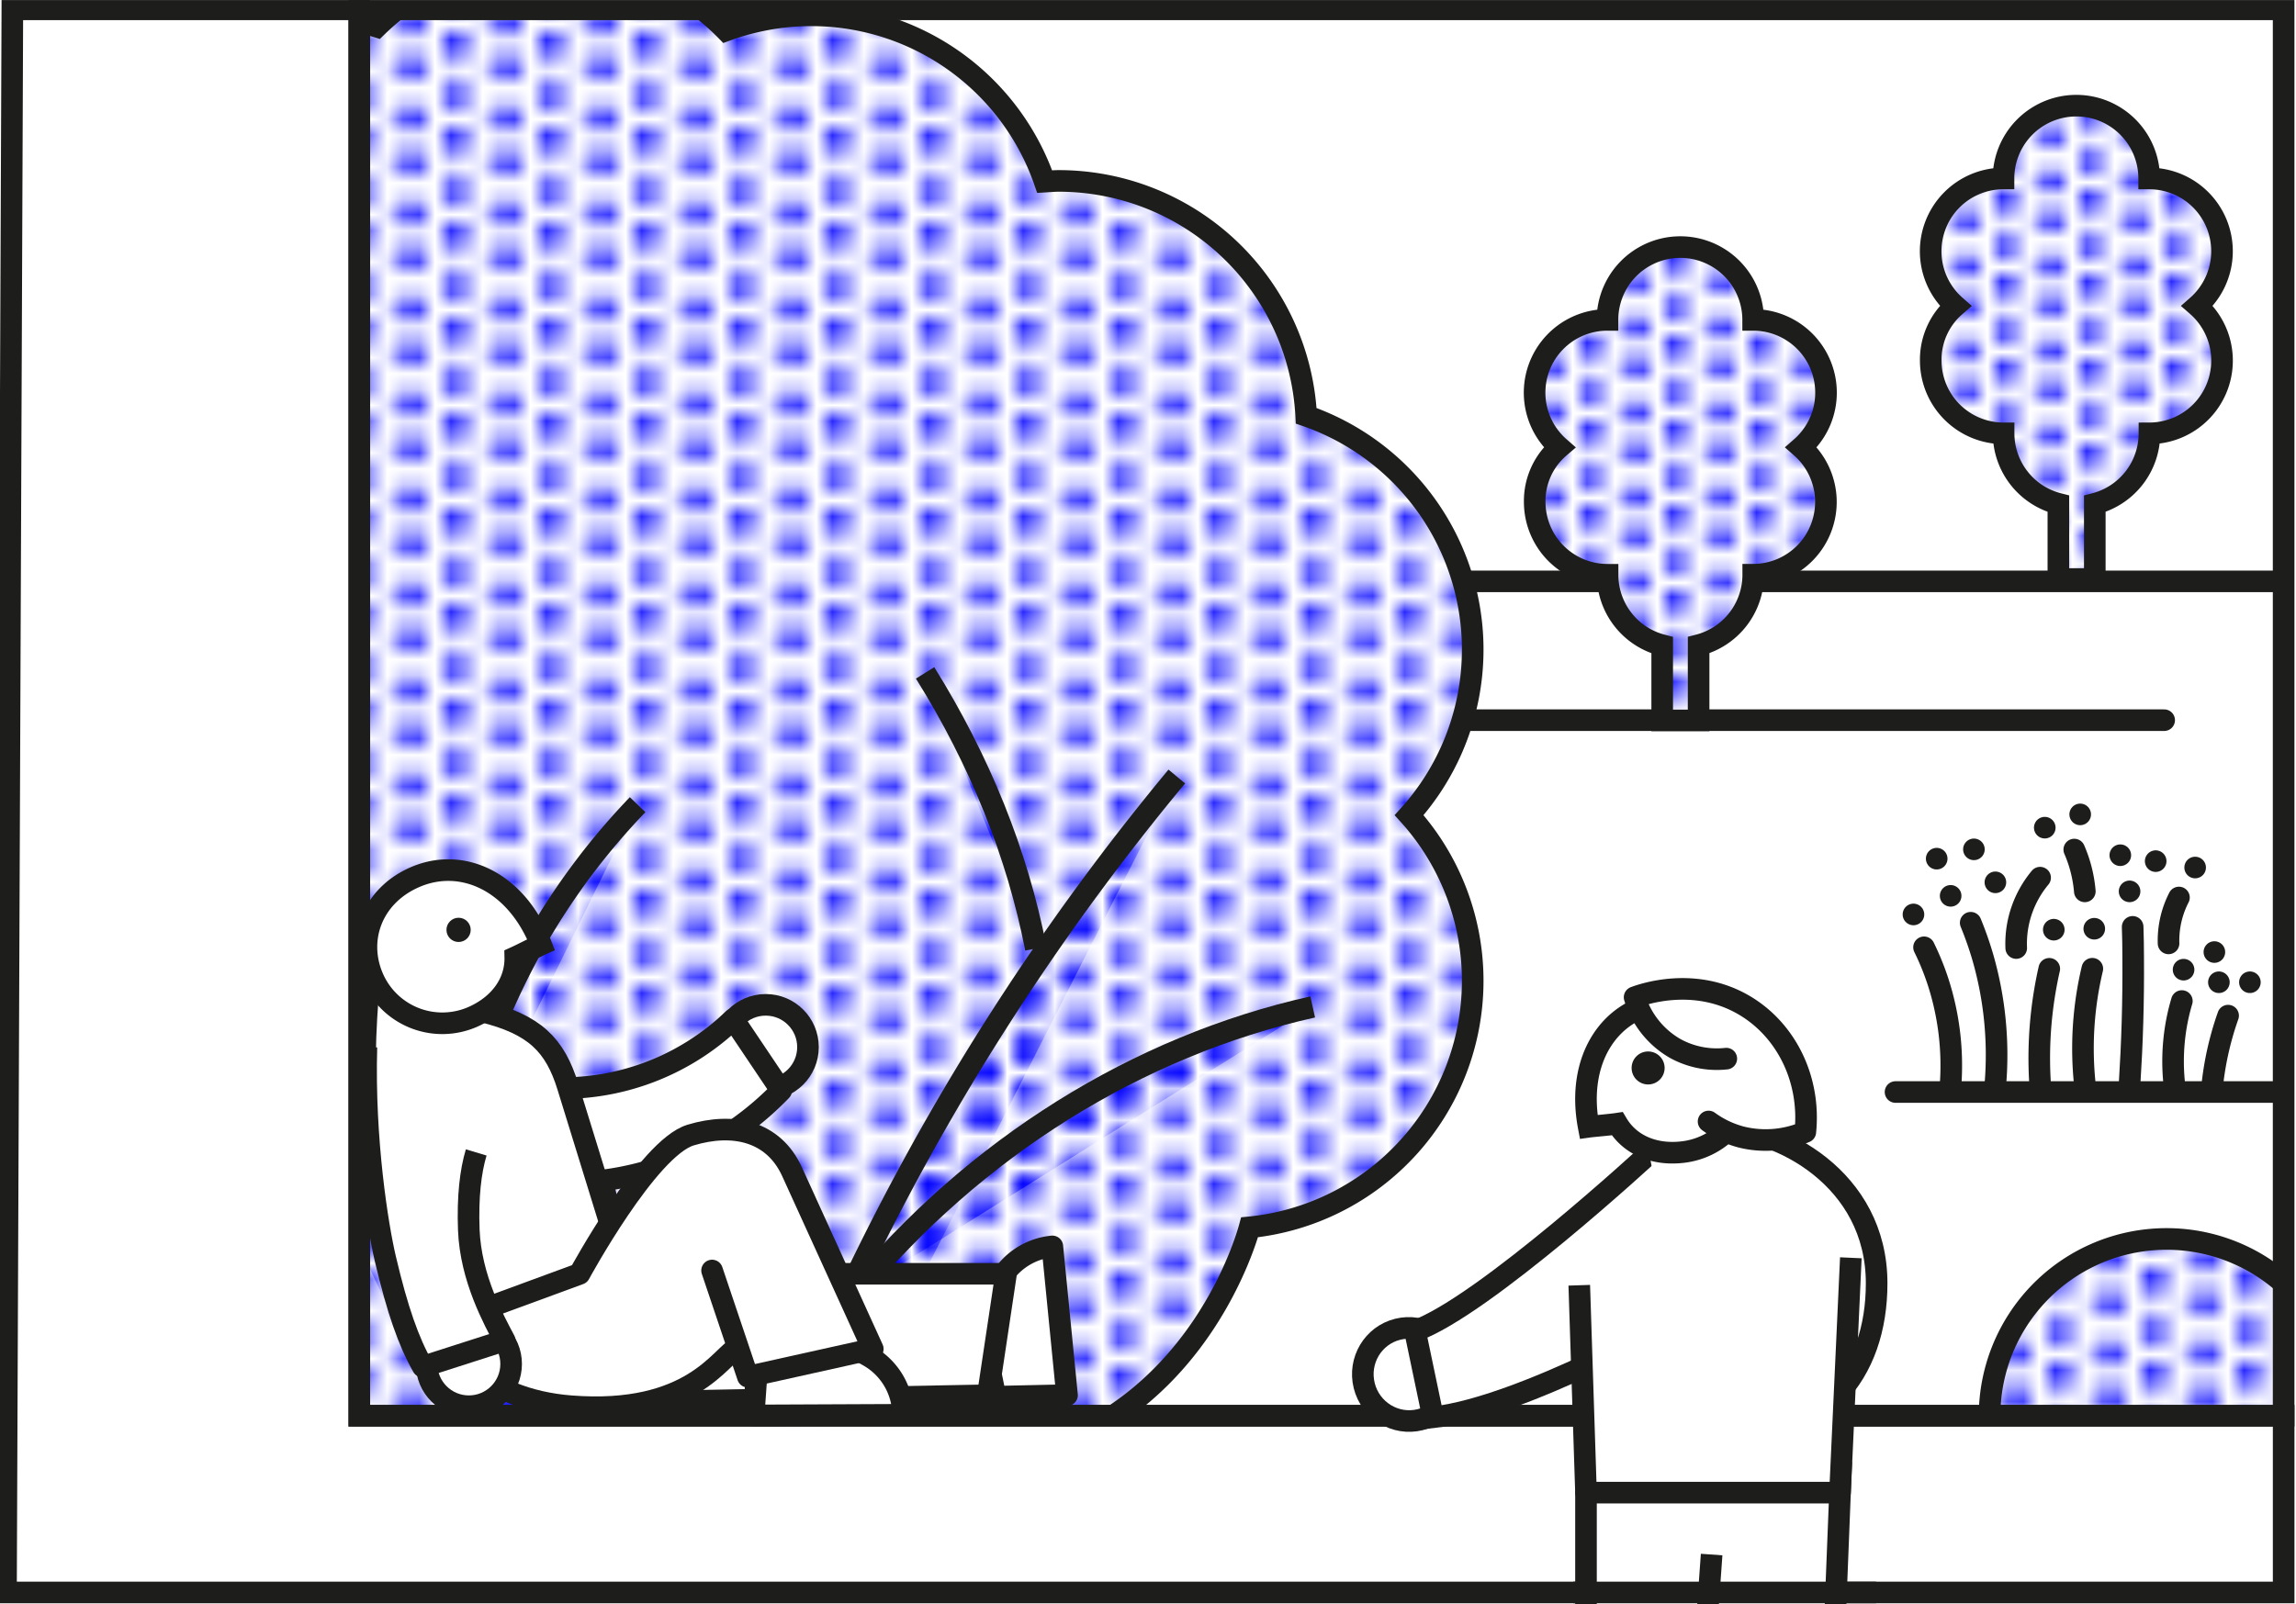 <svg id="Illustration-01" xmlns="http://www.w3.org/2000/svg" xmlns:xlink="http://www.w3.org/1999/xlink" viewBox="0 0 744 520.04"><defs><style>.cls-1,.cls-10,.cls-2{fill:none;}.cls-10,.cls-13,.cls-14,.cls-15,.cls-17,.cls-2,.cls-8,.cls-9{stroke:#1d1d1b;stroke-width:7px;}.cls-10,.cls-14,.cls-17,.cls-2,.cls-8,.cls-9{stroke-miterlimit:10;}.cls-3{fill:blue;}.cls-4{clip-path:url(#clip-path);}.cls-13,.cls-14,.cls-15,.cls-17,.cls-5{fill:#fff;}.cls-6{clip-path:url(#clip-path-2);}.cls-7,.cls-8{fill:url(#points_9);}.cls-9{fill:url(#points_9-19);}.cls-10,.cls-13,.cls-17{stroke-linecap:round;}.cls-11{fill:url(#points_9-21);}.cls-12{fill:url(#points_9-23);}.cls-13,.cls-15{stroke-linejoin:round;}.cls-16{fill:#1d1e1c;}.cls-18{fill:#1d1d1b;}</style><clipPath id="clip-path"><rect class="cls-1" y="0.02" width="744" height="520"/></clipPath><clipPath id="clip-path-2"><rect class="cls-2" x="116.43" y="3.02" width="623.56" height="455.87"/></clipPath><pattern id="points_9" data-name="points 9" width="5.67" height="5.67" patternTransform="translate(102.32 463.54) scale(5.15)" patternUnits="userSpaceOnUse" viewBox="0 0 5.67 5.67"><rect class="cls-1" width="5.67" height="5.67"/><circle class="cls-3" cx="5.67" cy="4.25" r="0.85"/><circle class="cls-3" cx="2.83" cy="5.67" r="0.85"/><circle class="cls-3" cy="4.25" r="0.85"/><circle class="cls-3" cx="5.67" cy="1.42" r="0.85"/><circle class="cls-3" cx="2.83" cy="2.84" r="0.85"/><circle class="cls-3" cy="1.42" r="0.85"/><circle class="cls-3" cx="2.83" r="0.85"/></pattern><pattern id="points_9-19" data-name="points 9" width="5.67" height="5.67" patternTransform="translate(-173.06 798.55) scale(5.1)" patternUnits="userSpaceOnUse" viewBox="0 0 5.67 5.67"><rect class="cls-1" width="5.67" height="5.67"/><circle class="cls-3" cx="5.67" cy="4.25" r="0.85"/><circle class="cls-3" cx="2.83" cy="5.67" r="0.85"/><circle class="cls-3" cy="4.25" r="0.85"/><circle class="cls-3" cx="5.67" cy="1.42" r="0.85"/><circle class="cls-3" cx="2.83" cy="2.84" r="0.85"/><circle class="cls-3" cy="1.42" r="0.85"/><circle class="cls-3" cx="2.83" r="0.85"/></pattern><pattern id="points_9-21" data-name="points 9" width="5.67" height="5.67" patternTransform="translate(502.74 621.73) scale(4.58)" patternUnits="userSpaceOnUse" viewBox="0 0 5.67 5.67"><rect class="cls-1" width="5.67" height="5.67"/><circle class="cls-3" cx="5.67" cy="4.25" r="0.85"/><circle class="cls-3" cx="2.83" cy="5.67" r="0.85"/><circle class="cls-3" cy="4.25" r="0.85"/><circle class="cls-3" cx="5.67" cy="1.42" r="0.85"/><circle class="cls-3" cx="2.83" cy="2.84" r="0.85"/><circle class="cls-3" cy="1.42" r="0.85"/><circle class="cls-3" cx="2.83" r="0.85"/></pattern><pattern id="points_9-23" data-name="points 9" width="5.67" height="5.67" patternTransform="translate(527.24 601.87) scale(4.58)" patternUnits="userSpaceOnUse" viewBox="0 0 5.67 5.67"><rect class="cls-1" width="5.67" height="5.67"/><circle class="cls-3" cx="5.67" cy="4.25" r="0.85"/><circle class="cls-3" cx="2.83" cy="5.67" r="0.85"/><circle class="cls-3" cy="4.25" r="0.85"/><circle class="cls-3" cx="5.67" cy="1.42" r="0.85"/><circle class="cls-3" cx="2.83" cy="2.84" r="0.85"/><circle class="cls-3" cy="1.42" r="0.85"/><circle class="cls-3" cx="2.83" r="0.85"/></pattern></defs><g class="cls-4"><rect class="cls-5" x="118.73" y="187.67" width="621.27" height="271.22"/><g class="cls-6"><path class="cls-5" d="M256.47,461.15c5.87,3.3,40.18,21.86,81,8.83,51.58-16.47,66.44-68.43,67.45-72.17a80.29,80.29,0,0,0,51.7-133.59,80.2,80.2,0,0,0-33.36-129.45,80.33,80.33,0,0,0-80.18-76.13c-1.54,0-3,.15-4.56.24a80,80,0,0,0-103.23-49A80.28,80.28,0,0,0,122.14,8.67,80.35,80.35,0,0,0,22.2,58.88c-1.52-.09-3-.24-4.56-.24a80.33,80.33,0,0,0-80.18,76.13,80.35,80.35,0,0,0-54,75.85,80,80,0,0,0,20.6,53.6,80,80,0,0,0-20.6,53.6,80.4,80.4,0,0,0,72.31,80c.91,3.09,18.06,57.89,72.71,72.35,42.66,11.29,77-10.22,82.66-13.89"/><path class="cls-7" d="M256.47,461.15c5.87,3.3,40.18,21.86,81,8.83,51.58-16.47,66.44-68.43,67.45-72.17a80.29,80.29,0,0,0,51.7-133.59,80.2,80.2,0,0,0-33.36-129.45,80.33,80.33,0,0,0-80.18-76.13c-1.54,0-3,.15-4.56.24a80,80,0,0,0-103.23-49A80.28,80.28,0,0,0,122.14,8.67,80.35,80.35,0,0,0,22.2,58.88c-1.52-.09-3-.24-4.56-.24a80.33,80.33,0,0,0-80.18,76.13,80.35,80.35,0,0,0-54,75.85,80,80,0,0,0,20.6,53.6,80,80,0,0,0-20.6,53.6,80.4,80.4,0,0,0,72.31,80c.91,3.09,18.06,57.89,72.71,72.35,42.66,11.29,77-10.22,82.66-13.89"/><path class="cls-2" d="M256.47,461.15c5.87,3.3,40.18,21.86,81,8.83,51.58-16.47,66.44-68.43,67.45-72.17a80.29,80.29,0,0,0,51.7-133.59,80.2,80.2,0,0,0-33.36-129.45,80.33,80.33,0,0,0-80.18-76.13c-1.54,0-3,.15-4.56.24a80,80,0,0,0-103.23-49A80.28,80.28,0,0,0,122.14,8.67,80.35,80.35,0,0,0,22.2,58.88c-1.52-.09-3-.24-4.56-.24a80.33,80.33,0,0,0-80.18,76.13,80.35,80.35,0,0,0-54,75.85,80,80,0,0,0,20.6,53.6,80,80,0,0,0-20.6,53.6,80.4,80.4,0,0,0,72.31,80c.91,3.09,18.06,57.89,72.71,72.35,42.66,11.29,77-10.22,82.66-13.89"/><path class="cls-8" d="M9.12,366.89c66.5,33.58,124.27,96,151.83,194.8"/><path class="cls-8" d="M223.7,561.69a787.89,787.89,0,0,1,157.63-310"/><path class="cls-8" d="M276.81,419.27c38.93-47.2,91.75-80.22,148.56-92.89"/><path class="cls-8" d="M299.77,218.1c17.85,28.65,29.92,58.72,35.88,89.34"/><path class="cls-8" d="M18,196.77A573.46,573.46,0,0,1,151.17,392.9a569.64,569.64,0,0,1,40.12,168.79"/><path class="cls-8" d="M81.91,265.85c-1-16.9,1.61-33.79,4.21-50.53q5.8-37.33,11.59-74.68"/><path class="cls-8" d="M206.62,260.82a224.23,224.23,0,0,0-30.22,39.36,227.93,227.93,0,0,0-30.05,83.36"/><path class="cls-8" d="M122.07,332.81c-21.82-15.52-47.7-24.57-74-29.69s-53.12-6.5-79.86-7.87"/><path class="cls-9" d="M644.71,458.94a57.35,57.35,0,0,1,95.58-42.75,18,18,0,0,0,20.53,2.29,45.82,45.82,0,0,1,43.18,0,18,18,0,0,0,20.51-2.29,57.35,57.35,0,0,1,95.57,42.76,57.35,57.35,0,0,0-95.57-42.76A18,18,0,0,1,804,418.47a45.82,45.82,0,0,0-43.18,0,18,18,0,0,1-20.53-2.29,57.35,57.35,0,0,0-95.58,42.75,57.35,57.35,0,0,1,95.58-42.75,18,18,0,0,0,20.53,2.29,45.82,45.82,0,0,1,43.18,0,18,18,0,0,0,20.51-2.29,57.35,57.35,0,0,1,95.57,42.76"/><line class="cls-10" x1="475.63" y1="233.43" x2="701.28" y2="233.43"/><line class="cls-10" x1="474.94" y1="188.44" x2="856.83" y2="188.44"/><line class="cls-10" x1="614.23" y1="353.96" x2="790.69" y2="353.96"/><path class="cls-10" d="M623.47,307.05A85.56,85.56,0,0,1,627.94,318a88,88,0,0,1,4.15,33.37"/><path class="cls-10" d="M722,329.2c-.79,2.25-1.56,4.65-2.25,7.22A99.66,99.66,0,0,0,717,350.6"/><line class="cls-10" x1="620.04" y1="296.4" x2="620.04" y2="296.4"/><line class="cls-10" x1="674.07" y1="263.97" x2="674.07" y2="263.97"/><line class="cls-10" x1="687.07" y1="277.2" x2="687.07" y2="277.2"/><line class="cls-10" x1="698.53" y1="279.12" x2="698.53" y2="279.12"/><line class="cls-10" x1="711.32" y1="281.19" x2="711.32" y2="281.19"/><line class="cls-10" x1="707.57" y1="314.3" x2="707.57" y2="314.3"/><line class="cls-10" x1="719.01" y1="318.38" x2="719.01" y2="318.38"/><line class="cls-10" x1="729.06" y1="318.38" x2="729.06" y2="318.38"/><line class="cls-10" x1="717.55" y1="308.59" x2="717.55" y2="308.59"/><line class="cls-10" x1="646.59" y1="285.99" x2="646.59" y2="285.99"/><path class="cls-10" d="M704.56,351.37a69,69,0,0,1,.45-18.1,67.75,67.75,0,0,1,2-8.8"/><path class="cls-10" d="M690.07,351.37c.85-13.13,1.28-26.81,1.17-41q0-5-.17-9.95"/><path class="cls-10" d="M675.57,351.37A111.54,111.54,0,0,1,678,314"/><path class="cls-10" d="M675.57,288.92a42.93,42.93,0,0,0-1.42-7.91,43.52,43.52,0,0,0-2-5.64"/><path class="cls-10" d="M653.34,307.29a33.19,33.19,0,0,1,1.87-12.49,33.79,33.79,0,0,1,5.87-10.32"/><path class="cls-10" d="M702.7,305.78a30.5,30.5,0,0,1,3.37-14.87"/><path class="cls-10" d="M661.08,351.37a130.9,130.9,0,0,1,1.46-29.63c.44-2.67.94-5.25,1.51-7.72"/><path class="cls-10" d="M646.59,351.37a114.37,114.37,0,0,0-4-40.83,113.06,113.06,0,0,0-4-11.45"/><line class="cls-10" x1="678.63" y1="301.03" x2="678.63" y2="301.03"/><line class="cls-10" x1="665.51" y1="301.34" x2="665.51" y2="301.34"/><line class="cls-10" x1="662.59" y1="268.27" x2="662.59" y2="268.27"/><line class="cls-10" x1="690.07" y1="288.92" x2="690.07" y2="288.92"/><line class="cls-10" x1="627.57" y1="278.32" x2="627.57" y2="278.32"/><line class="cls-10" x1="632.09" y1="290.37" x2="632.09" y2="290.37"/><line class="cls-10" x1="639.63" y1="275.3" x2="639.63" y2="275.3"/><path class="cls-5" d="M583.67,145a23.58,23.58,0,0,0-15.58-41.31,23.6,23.6,0,1,0-47.2,0A23.58,23.58,0,0,0,505.31,145a22.89,22.89,0,0,0-8,17.7,23.61,23.61,0,0,0,23.61,23.6,23.57,23.57,0,0,0,17.7,22.83v24.38h11.8V209.11a23.57,23.57,0,0,0,17.7-22.83A23.58,23.58,0,0,0,583.67,145Z"/><path class="cls-11" d="M583.67,145a23.58,23.58,0,0,0-15.58-41.31,23.6,23.6,0,1,0-47.2,0A23.58,23.58,0,0,0,505.31,145a22.89,22.89,0,0,0-8,17.7,23.61,23.61,0,0,0,23.61,23.6,23.57,23.57,0,0,0,17.7,22.83v24.38h11.8V209.11a23.57,23.57,0,0,0,17.7-22.83A23.58,23.58,0,0,0,583.67,145Z"/><path class="cls-2" d="M583.67,145a23.58,23.58,0,0,0-15.58-41.31,23.6,23.6,0,1,0-47.2,0A23.58,23.58,0,0,0,505.31,145a22.89,22.89,0,0,0-8,17.7,23.61,23.61,0,0,0,23.61,23.6,23.57,23.57,0,0,0,17.7,22.83v24.38h11.8V209.11a23.57,23.57,0,0,0,17.7-22.83A23.58,23.58,0,0,0,583.67,145Z"/><path class="cls-5" d="M712,99.15a23.58,23.58,0,0,0-15.58-41.3,23.6,23.6,0,0,0-47.2,0,23.58,23.58,0,0,0-15.58,41.3,23,23,0,0,0-8,17.71,23.61,23.61,0,0,0,23.61,23.6A23.59,23.59,0,0,0,667,163.29v24.38h11.8V163.29a23.58,23.58,0,0,0,17.71-22.83A23.58,23.58,0,0,0,712,99.15Z"/><path class="cls-12" d="M712,99.15a23.58,23.58,0,0,0-15.58-41.3,23.6,23.6,0,0,0-47.2,0,23.58,23.58,0,0,0-15.58,41.3,23,23,0,0,0-8,17.71,23.61,23.61,0,0,0,23.61,23.6A23.59,23.59,0,0,0,667,163.29v24.38h11.8V163.29a23.58,23.58,0,0,0,17.71-22.83A23.58,23.58,0,0,0,712,99.15Z"/><path class="cls-2" d="M712,99.15a23.58,23.58,0,0,0-15.58-41.3,23.6,23.6,0,0,0-47.2,0,23.58,23.58,0,0,0-15.58,41.3,23,23,0,0,0-8,17.71,23.61,23.61,0,0,0,23.61,23.6A23.59,23.59,0,0,0,667,163.29v24.38h11.8V163.29a23.58,23.58,0,0,0,17.71-22.83A23.58,23.58,0,0,0,712,99.15Z"/></g><rect class="cls-2" x="116.43" y="3.02" width="623.56" height="455.87"/><path class="cls-13" d="M345.76,452.21,341,404h0a22,22,0,0,0-18,13l-5.29,11.92,4.88,23.8Z"/><polyline class="cls-13" points="207.26 454.4 320.09 452.25 326 412.87 216.28 412.87"/><path class="cls-14" d="M149.4,316.19l40.2,43.5,11.62,48.24,33.53.61,4.38,28.19c-5.54,2.5-14.78,22.16-54.22,19.07-55.24-4.33-72.27-67.83-65.11-139.5Z"/><circle class="cls-15" cx="248.12" cy="339.4" r="13.7"/><path class="cls-15" d="M195.13,382.65a96.38,96.38,0,0,0,27.65-7.75,98.67,98.67,0,0,0,30.36-21.43L237.6,330.34a79.76,79.76,0,0,1-56.2,22.35"/><path class="cls-13" d="M244.21,458.79l48.4-.21h0a22,22,0,0,0-11.23-19.09L270,433.1l-24.14,2.61Z"/><path class="cls-14" d="M156.41,327.9c16.77,4.14,23.44,10.74,27.62,24.36l17.19,55.67"/><path class="cls-13" d="M230.74,411.81l11.59,34.42,40.49-9L256.57,379.6c-6-12.92-18.91-15.88-32.78-11.69s-36,45-36,45l-38.08,14"/><path class="cls-14" d="M175.33,306.18c-1.31.59-6.16,3.09-8.36,4.09.18,8-4.74,15.26-13.58,19.25A24.51,24.51,0,0,1,121,317.26c-5.56-12.33-.71-26.56,13.09-32.78C149.49,277.52,167.33,285.58,175.33,306.18Z"/><circle class="cls-16" cx="148.6" cy="301.4" r="3.93"/><circle class="cls-15" cx="151.93" cy="442.1" r="13.7"/><path class="cls-15" d="M118.73,339.4c-.86,30.39,3.72,58.33,6.11,68.51C128.78,424.64,132.44,435,137,443l26.53-8.52c-3.46-6.6-11-20.08-11.62-35.83-.4-10.8.57-19,2.4-25.11"/><polygon class="cls-2" points="116.44 458.89 116.44 3.02 4 3.02 1.94 516.16 740 516.16 740 458.89 116.44 458.89"/><ellipse class="cls-14" cx="456.56" cy="445.5" rx="14.94" ry="15.1" transform="translate(-93.82 123.02) rotate(-13.93)"/><path class="cls-14" d="M544.49,427s-50.93,29.09-80.11,32.4l-5.86-28c22.2-7.89,76.15-57.74,76.15-57.74"/><polyline class="cls-15" points="596.64 473.74 591.72 597.97 551.84 597.97 543.47 500.93"/><polyline class="cls-15" points="554.64 503.88 547.9 597.97 513.93 597.97 513.93 483.81 596.64 475.14"/><path class="cls-15" d="M546.92,434.47c9.88,0,23.88-6.83,23.88-21.42a21.68,21.68,0,0,0-2.46-9.69"/><path class="cls-15" d="M533.67,370.05c2.46-1,7.25-4.46,22.84-4.46,19.85,0,51.6,16.29,51.6,50.37,0,28.77-16.63,51.63-55.69,51.63"/><path class="cls-17" d="M538.31,325c-16.76,2.25-27.63,18.53-23.51,40.23,1.43-.2,6.86-.64,9.25-1,4.07,6.85,12.1,10.43,21.7,9.14A24.54,24.54,0,0,0,565,339.28"/><circle class="cls-18" cx="534.06" cy="346.16" r="5.35"/><path class="cls-13" d="M559.39,343.14a28,28,0,0,1-16.53-3.28,28.65,28.65,0,0,1-13.18-16.61c2.33-.88,19.25-6.94,35.45,2.54C578.94,333.87,586.74,350,585,366.9a32.88,32.88,0,0,1-20.65,1.68,31.57,31.57,0,0,1-10.7-5.07"/><polyline class="cls-15" points="599.75 407.69 596.24 483.81 513.93 483.81 511.75 416.59"/><line class="cls-15" x1="607.93" y1="516.16" x2="509.79" y2="516.16"/></g></svg>